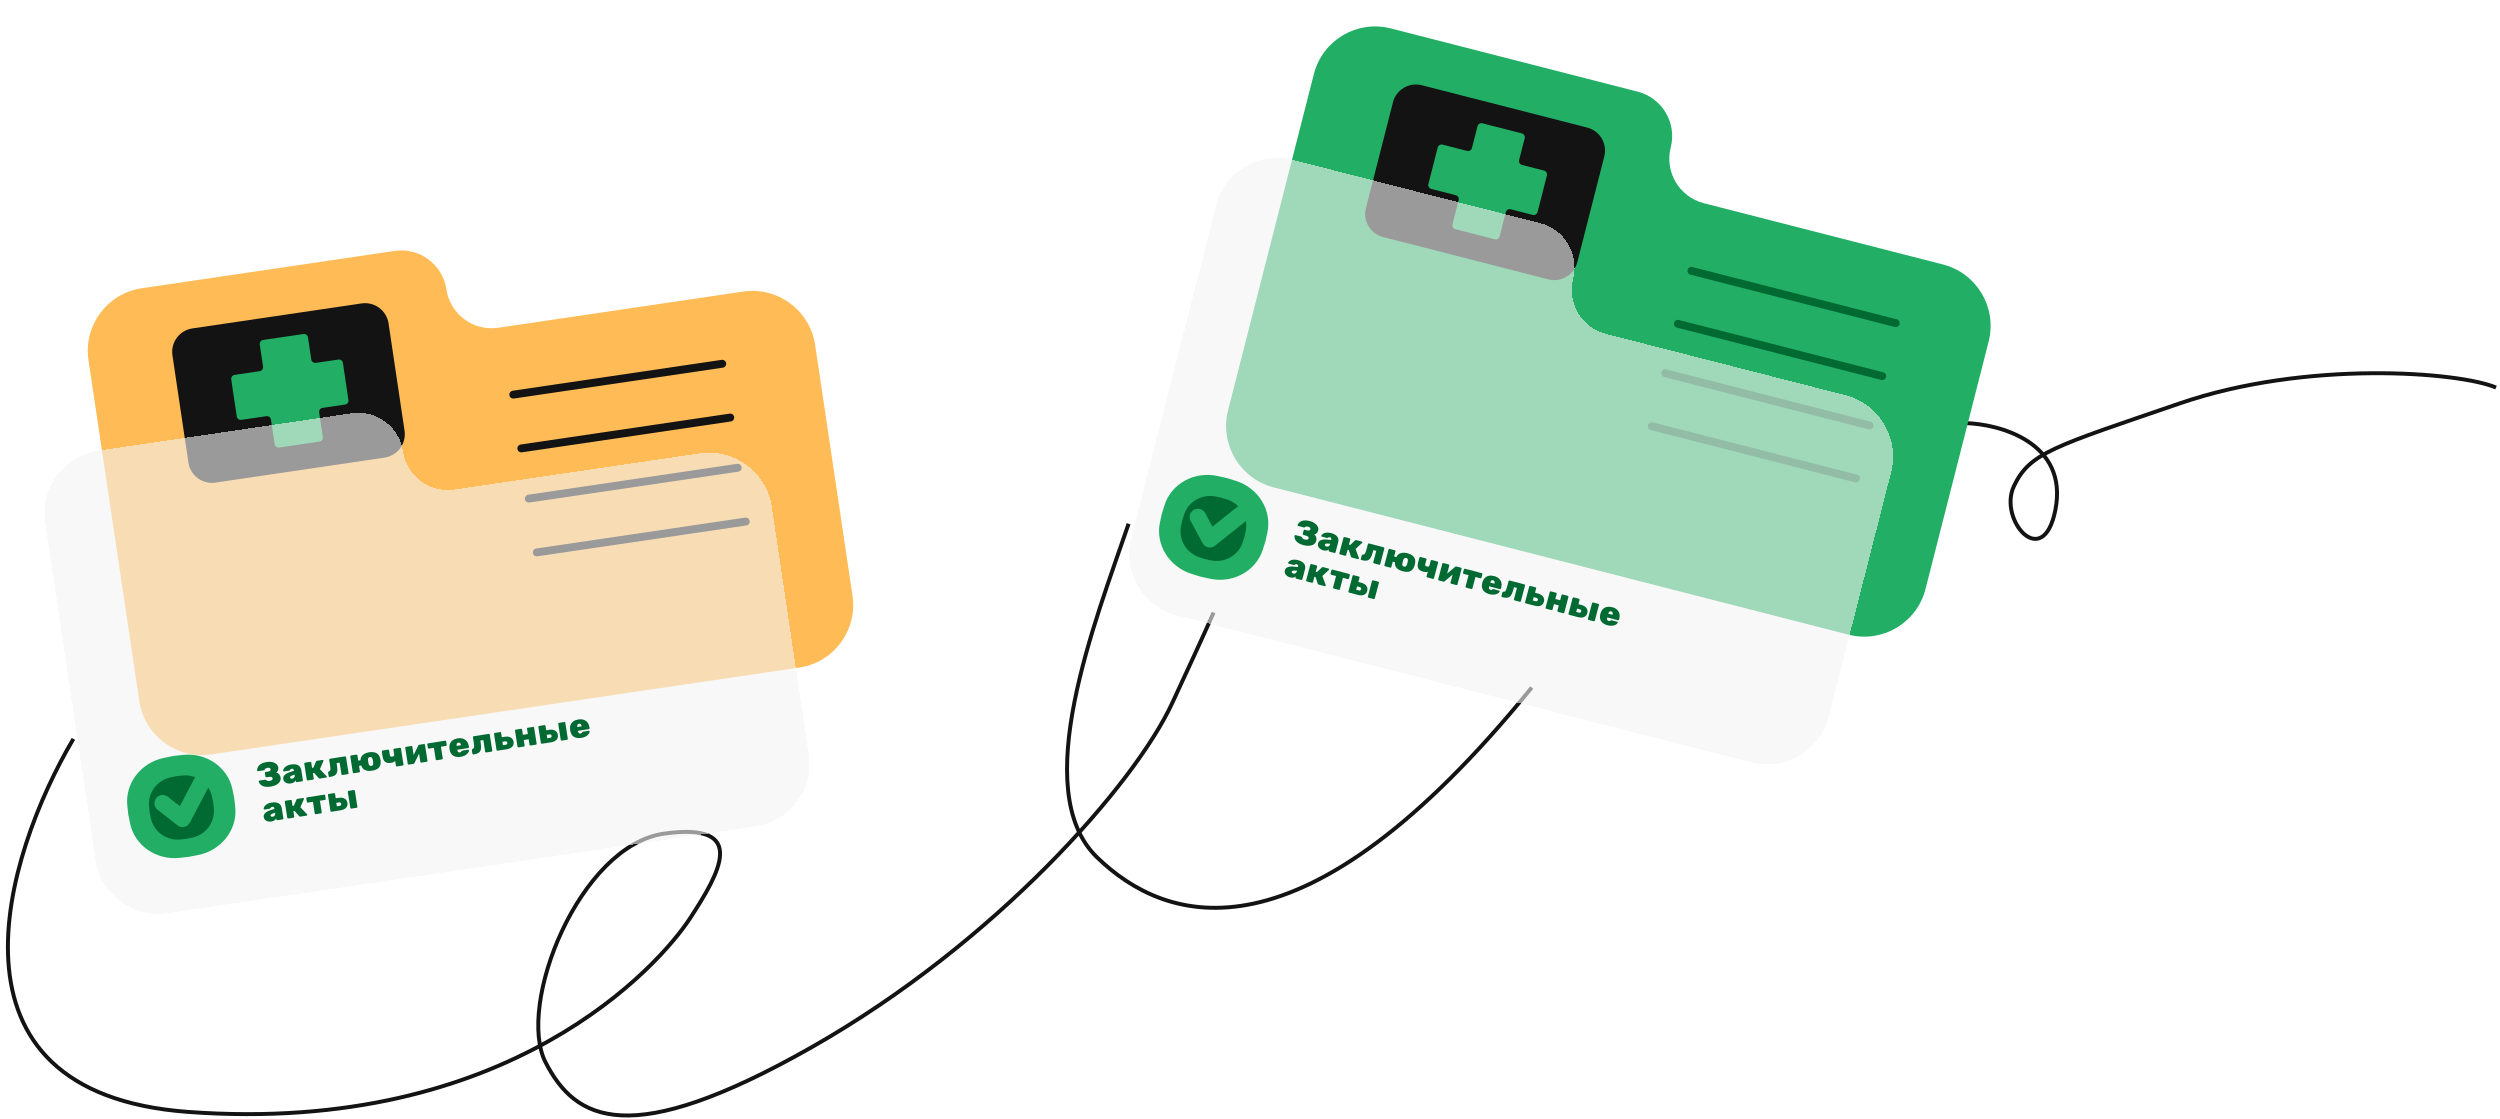 <svg width="632" height="283" viewBox="0 0 632 283" fill="none" xmlns="http://www.w3.org/2000/svg">
<path d="M18.554 186.787C1.237 216.059 -17.613 276.301 47.528 281.091C128.954 287.078 166.92 243.668 174.413 232.192C181.906 220.716 189.4 207.743 167.919 210.737C146.439 213.731 130.453 254.147 137.946 268.617C145.439 283.086 158.927 291.07 205.385 264.625C251.843 238.18 286.811 198.263 296.303 177.805C305.794 157.348 305.295 158.179 306.793 154.853" stroke="#121312"/>
<path d="M285.313 132.4C276.987 156.849 259.836 199.76 277.32 216.725C294.804 233.689 329.273 245.166 387.22 173.814" stroke="#121312"/>
<path d="M35.214 177.233L22.366 91.034C21.063 82.294 27.093 74.162 35.835 72.871L99.746 63.429C106.043 62.499 111.909 66.849 112.847 73.144C113.785 79.44 119.651 83.79 125.948 82.859L187.878 73.711C196.619 72.419 204.762 78.458 206.065 87.198L215.515 150.597C216.818 159.337 210.787 167.469 202.046 168.761L53.401 190.719C44.66 192.011 36.517 185.973 35.214 177.233Z" fill="#FFBB56"/>
<path d="M129.762 99.761L182.577 91.959" stroke="#121312" stroke-width="2" stroke-linecap="round"/>
<path d="M131.789 113.359L184.604 105.557" stroke="#121312" stroke-width="2" stroke-linecap="round"/>
<path d="M133.681 126.05L186.496 118.248" stroke="#121312" stroke-width="2" stroke-linecap="round"/>
<path d="M135.708 139.648L188.523 131.846" stroke="#121312" stroke-width="2" stroke-linecap="round"/>
<path d="M47.633 116.946L43.592 89.834C43.104 86.557 45.365 83.507 48.643 83.023L91.409 76.706C94.687 76.221 97.74 78.486 98.229 81.763L102.27 108.875C102.758 112.152 100.497 115.202 97.219 115.686L54.453 122.004C51.175 122.488 48.122 120.224 47.633 116.946Z" fill="#121312"/>
<path d="M65.665 87.079L66.502 92.694C66.584 93.24 66.207 93.749 65.66 93.829L59.299 94.769C58.752 94.85 58.375 95.358 58.457 95.904L59.858 105.302C59.939 105.849 60.448 106.226 60.994 106.145L67.356 105.206C67.903 105.125 68.412 105.502 68.493 106.048L69.424 112.297C69.506 112.843 70.015 113.221 70.561 113.14L80.772 111.631C81.319 111.551 81.695 111.042 81.614 110.496L80.683 104.248C80.601 103.701 80.978 103.193 81.525 103.112L87.245 102.267C87.791 102.187 88.168 101.678 88.087 101.132L86.686 91.734C86.604 91.188 86.095 90.811 85.549 90.891L79.829 91.736C79.282 91.817 78.773 91.44 78.692 90.894L77.855 85.278C77.774 84.731 77.265 84.354 76.718 84.435L66.507 85.943C65.961 86.024 65.584 86.532 65.665 87.079Z" fill="#22AE64"/>
<g filter="url(#filter0_bd_245_1854)">
<path d="M22.15 214.369L9.426 129.079C8.122 120.339 14.151 112.208 22.893 110.918L86.893 101.472C93.142 100.55 98.963 104.867 99.895 111.114C100.827 117.361 106.648 121.678 112.897 120.755L174.915 111.602C183.657 110.312 191.801 116.351 193.105 125.091L202.455 187.758C203.758 196.498 197.729 204.629 188.987 205.919L40.34 227.858C31.598 229.148 23.454 223.109 22.15 214.369Z" fill="#F4F4F4" fill-opacity="0.6" shape-rendering="crispEdges"/>
</g>
<path d="M32.194 203.771C31.549 198.045 35.622 192.738 41.562 191.564L43.824 191.117L46.115 190.851C52.129 190.151 57.634 193.956 58.776 199.604L59.212 201.755L59.457 203.936C60.102 209.662 56.029 214.969 50.089 216.143L47.827 216.59L45.536 216.856C39.522 217.556 34.017 213.751 32.874 208.103L32.439 205.952L32.194 203.771Z" fill="#22AE64"/>
<path d="M37.683 204.039C37.277 200.477 39.705 197.192 43.268 196.482L44.625 196.212L45.999 196.054C49.609 195.639 52.928 198.024 53.633 201.539L53.902 202.878L54.056 204.234C54.463 207.796 52.035 211.082 48.472 211.791L47.115 212.062L45.74 212.22C42.131 212.634 38.812 210.25 38.107 206.735L37.838 205.396L37.683 204.039Z" fill="#016A32"/>
<path d="M68.427 198.854C67.932 198.932 67.504 198.946 67.143 198.896C66.781 198.847 66.48 198.755 66.24 198.622C65.998 198.482 65.808 198.318 65.668 198.127C65.534 197.935 65.44 197.747 65.387 197.56C65.373 197.509 65.384 197.463 65.42 197.422C65.455 197.375 65.5 197.348 65.553 197.339L67 197.113C67.077 197.1 67.136 197.106 67.176 197.129C67.222 197.146 67.269 197.177 67.319 197.222C67.394 197.31 67.499 197.374 67.633 197.412C67.766 197.444 67.939 197.443 68.154 197.41C68.338 197.381 68.49 197.336 68.609 197.276C68.733 197.216 68.82 197.143 68.867 197.059C68.921 196.974 68.94 196.879 68.924 196.776C68.896 196.603 68.805 196.487 68.649 196.429C68.5 196.37 68.297 196.36 68.041 196.4L67.38 196.504C67.315 196.514 67.254 196.5 67.2 196.462C67.144 196.417 67.111 196.363 67.101 196.3L66.965 195.436C66.955 195.373 66.971 195.314 67.011 195.261C67.05 195.201 67.103 195.167 67.168 195.156L67.82 195.054C68.017 195.023 68.169 194.961 68.276 194.868C68.389 194.773 68.433 194.645 68.408 194.484C68.393 194.392 68.356 194.312 68.297 194.245C68.238 194.177 68.154 194.131 68.047 194.107C67.939 194.082 67.805 194.083 67.644 194.108C67.424 194.142 67.256 194.201 67.141 194.284C67.031 194.36 66.965 194.445 66.943 194.537C66.921 194.593 66.894 194.636 66.862 194.664C66.83 194.693 66.775 194.713 66.698 194.725L65.234 194.955C65.18 194.963 65.13 194.954 65.082 194.926C65.035 194.898 65.011 194.857 65.008 194.804C65.001 194.599 65.028 194.388 65.092 194.172C65.161 193.948 65.286 193.737 65.468 193.537C65.649 193.332 65.902 193.151 66.225 192.994C66.547 192.831 66.958 192.711 67.458 192.632C67.982 192.55 68.45 192.559 68.862 192.66C69.281 192.76 69.618 192.925 69.874 193.156C70.136 193.387 70.292 193.663 70.343 193.986C70.362 194.113 70.363 194.254 70.345 194.41C70.332 194.56 70.286 194.712 70.206 194.866C70.132 195.013 70.008 195.154 69.833 195.287C70.077 195.361 70.273 195.466 70.423 195.602C70.578 195.737 70.694 195.89 70.769 196.061C70.85 196.226 70.903 196.389 70.928 196.55C70.987 196.924 70.926 197.27 70.744 197.588C70.561 197.9 70.271 198.167 69.872 198.389C69.48 198.609 68.998 198.765 68.427 198.854Z" fill="#016A32"/>
<path d="M73.53 198.054C73.203 198.105 72.898 198.091 72.617 198.011C72.342 197.93 72.115 197.801 71.934 197.623C71.759 197.438 71.651 197.219 71.611 196.965C71.546 196.55 71.668 196.198 71.976 195.908C72.289 195.611 72.73 195.37 73.299 195.187L74.302 194.87L74.292 194.81C74.264 194.631 74.213 194.503 74.14 194.426C74.072 194.343 73.949 194.315 73.77 194.343C73.645 194.362 73.548 194.401 73.478 194.459C73.407 194.518 73.346 194.595 73.294 194.692C73.245 194.764 73.172 194.808 73.077 194.823L71.818 195.021C71.752 195.031 71.699 195.021 71.658 194.992C71.617 194.964 71.595 194.92 71.592 194.861C71.581 194.757 71.607 194.629 71.669 194.477C71.729 194.32 71.836 194.162 71.987 194.002C72.144 193.836 72.356 193.688 72.622 193.558C72.887 193.422 73.217 193.323 73.609 193.261C74.008 193.199 74.358 193.188 74.657 193.23C74.956 193.272 75.21 193.356 75.419 193.482C75.628 193.609 75.795 193.777 75.92 193.988C76.043 194.193 76.127 194.431 76.169 194.701L76.571 197.259C76.581 197.322 76.566 197.381 76.525 197.434C76.49 197.481 76.439 197.51 76.374 197.52L75.07 197.724C75.011 197.733 74.954 197.722 74.9 197.689C74.845 197.65 74.813 197.599 74.803 197.536L74.759 197.259C74.7 197.387 74.612 197.504 74.494 197.611C74.383 197.717 74.245 197.809 74.08 197.888C73.922 197.966 73.738 198.021 73.53 198.054ZM73.87 196.841C74.019 196.818 74.142 196.769 74.24 196.695C74.344 196.613 74.418 196.504 74.464 196.367C74.509 196.23 74.517 196.067 74.487 195.877L74.478 195.816L73.854 196.038C73.64 196.113 73.494 196.198 73.418 196.292C73.34 196.381 73.309 196.472 73.323 196.564C73.334 196.633 73.364 196.69 73.414 196.736C73.464 196.781 73.527 196.815 73.604 196.839C73.686 196.855 73.775 196.856 73.87 196.841Z" fill="#016A32"/>
<path d="M77.826 197.292C77.76 197.302 77.701 197.291 77.647 197.258C77.598 197.219 77.568 197.167 77.558 197.104L76.923 193.061C76.913 192.997 76.926 192.942 76.961 192.895C77.001 192.842 77.054 192.81 77.12 192.8L78.415 192.597C78.48 192.586 78.537 192.601 78.586 192.64C78.64 192.673 78.672 192.721 78.682 192.785L78.891 194.115L79.231 194.062L79.885 192.517C79.892 192.486 79.914 192.45 79.95 192.409C79.986 192.368 80.04 192.342 80.111 192.331L81.54 192.107C81.6 192.097 81.651 192.11 81.693 192.145C81.74 192.173 81.767 192.213 81.776 192.264C81.779 192.287 81.777 192.311 81.769 192.336C81.766 192.36 81.76 192.382 81.751 192.401L80.866 194.452L82.574 196.238C82.603 196.269 82.621 196.304 82.627 196.345C82.635 196.397 82.622 196.446 82.586 196.493C82.556 196.533 82.511 196.558 82.452 196.567L80.889 196.812C80.817 196.823 80.759 196.821 80.714 196.804C80.668 196.782 80.626 196.753 80.59 196.717L79.413 195.397L79.1 195.446L79.317 196.828C79.328 196.892 79.312 196.95 79.272 197.004C79.237 197.05 79.186 197.079 79.121 197.089L77.826 197.292Z" fill="#016A32"/>
<path d="M83.361 196.424C83.296 196.435 83.236 196.423 83.182 196.391C83.133 196.351 83.104 196.3 83.094 196.236L82.944 195.286C82.924 195.159 82.99 195.072 83.141 195.025C83.304 194.976 83.412 194.885 83.465 194.753C83.522 194.614 83.542 194.428 83.523 194.195C83.51 193.955 83.478 193.671 83.426 193.342L83.226 192.072C83.216 192.009 83.229 191.954 83.264 191.907C83.305 191.854 83.358 191.822 83.423 191.811L87.21 191.218C87.275 191.208 87.332 191.222 87.381 191.262C87.435 191.295 87.467 191.343 87.477 191.406L88.113 195.449C88.123 195.513 88.107 195.571 88.067 195.625C88.032 195.672 87.981 195.7 87.916 195.71L86.594 195.918C86.528 195.928 86.469 195.917 86.415 195.884C86.36 195.845 86.328 195.794 86.318 195.731L85.855 192.785L85.096 192.904L85.151 193.258C85.237 193.805 85.279 194.268 85.278 194.646C85.275 195.018 85.207 195.324 85.074 195.563C84.946 195.795 84.743 195.981 84.466 196.118C84.188 196.251 83.82 196.353 83.361 196.424Z" fill="#016A32"/>
<path d="M92.356 193.359L90.766 193.608L90.985 194.999C90.995 195.063 90.98 195.121 90.939 195.174C90.898 195.222 90.845 195.251 90.779 195.262L89.457 195.469C89.392 195.479 89.332 195.468 89.278 195.435C89.229 195.395 89.2 195.344 89.19 195.281L88.555 191.237C88.545 191.174 88.557 191.119 88.593 191.072C88.633 191.018 88.686 190.986 88.751 190.976L90.073 190.769C90.139 190.759 90.199 190.773 90.254 190.811C90.308 190.844 90.34 190.892 90.35 190.956L90.559 192.286L92.148 192.037L92.356 193.359ZM94.052 194.837C93.528 194.919 93.076 194.913 92.695 194.82C92.314 194.726 92.003 194.55 91.762 194.293C91.525 194.029 91.362 193.695 91.274 193.289C91.249 193.169 91.226 193.037 91.203 192.893C91.18 192.749 91.163 192.617 91.15 192.495C91.108 192.076 91.166 191.707 91.323 191.387C91.486 191.067 91.735 190.804 92.069 190.598C92.408 190.391 92.825 190.249 93.319 190.172C93.819 190.093 94.26 190.101 94.64 190.195C95.027 190.287 95.344 190.462 95.592 190.718C95.84 190.974 96.011 191.308 96.106 191.718C96.131 191.838 96.155 191.97 96.177 192.114C96.2 192.258 96.218 192.391 96.231 192.513C96.265 192.926 96.21 193.295 96.066 193.618C95.921 193.936 95.681 194.198 95.347 194.404C95.014 194.61 94.582 194.754 94.052 194.837ZM93.861 193.619C94.081 193.584 94.223 193.497 94.286 193.357C94.35 193.218 94.368 193.02 94.34 192.765C94.332 192.677 94.317 192.559 94.293 192.409C94.269 192.259 94.248 192.142 94.228 192.056C94.177 191.81 94.1 191.631 93.997 191.517C93.893 191.398 93.731 191.355 93.511 191.39C93.296 191.423 93.158 191.513 93.095 191.658C93.032 191.798 93.014 191.993 93.041 192.242C93.048 192.33 93.064 192.448 93.087 192.598C93.111 192.748 93.132 192.865 93.152 192.951C93.204 193.202 93.281 193.385 93.384 193.499C93.488 193.612 93.647 193.652 93.861 193.619Z" fill="#016A32"/>
<path d="M100.356 193.76C100.296 193.77 100.24 193.758 100.186 193.725C100.131 193.686 100.098 193.635 100.089 193.572L99.903 192.388C99.792 192.5 99.643 192.597 99.454 192.68C99.265 192.757 99.045 192.815 98.795 192.854C98.224 192.944 97.76 192.866 97.404 192.621C97.054 192.369 96.826 191.912 96.722 191.249L96.524 189.988C96.514 189.924 96.527 189.869 96.562 189.822C96.603 189.769 96.655 189.737 96.721 189.727L98.096 189.511C98.162 189.501 98.219 189.516 98.268 189.555C98.322 189.588 98.354 189.636 98.364 189.699L98.55 190.883C98.578 191.062 98.636 191.179 98.724 191.236C98.811 191.288 98.953 191.298 99.15 191.267C99.311 191.242 99.441 191.195 99.54 191.126C99.638 191.052 99.678 190.963 99.662 190.859L99.453 189.529C99.443 189.465 99.459 189.41 99.5 189.362C99.541 189.308 99.591 189.277 99.65 189.268L101.097 189.041C101.162 189.031 101.219 189.045 101.268 189.085C101.322 189.118 101.354 189.166 101.364 189.229L102 193.272C102.01 193.336 101.994 193.394 101.954 193.448C101.919 193.495 101.868 193.523 101.803 193.533L100.356 193.76Z" fill="#016A32"/>
<path d="M103.339 193.293C103.279 193.302 103.223 193.29 103.169 193.257C103.12 193.218 103.09 193.166 103.08 193.103L102.445 189.06C102.435 188.996 102.448 188.941 102.483 188.894C102.523 188.841 102.576 188.809 102.642 188.799L103.964 188.591C104.029 188.581 104.089 188.595 104.144 188.634C104.198 188.667 104.23 188.715 104.24 188.778L104.702 191.716L104.201 191.617L105.746 188.462C105.768 188.412 105.799 188.372 105.837 188.342C105.874 188.307 105.922 188.284 105.982 188.275L107.161 188.09C107.226 188.08 107.283 188.095 107.332 188.134C107.386 188.167 107.418 188.215 107.428 188.278L108.063 192.322C108.073 192.385 108.058 192.444 108.018 192.497C107.982 192.544 107.932 192.573 107.867 192.583L106.536 192.791C106.476 192.801 106.42 192.789 106.366 192.756C106.311 192.718 106.278 192.667 106.268 192.603L105.814 189.709L106.315 189.754L104.763 192.919C104.74 192.97 104.707 193.013 104.664 193.049C104.626 193.079 104.58 193.098 104.527 193.106L103.339 193.293Z" fill="#016A32"/>
<path d="M110.425 192.182C110.36 192.192 110.3 192.181 110.246 192.148C110.197 192.108 110.168 192.057 110.158 191.994L109.695 189.047L108.427 189.246C108.361 189.256 108.301 189.245 108.247 189.212C108.198 189.173 108.169 189.121 108.159 189.058L108.022 188.185C108.012 188.122 108.025 188.067 108.06 188.02C108.1 187.966 108.153 187.935 108.219 187.924L112.523 187.25C112.589 187.239 112.646 187.254 112.695 187.293C112.749 187.326 112.781 187.374 112.791 187.438L112.928 188.31C112.938 188.374 112.923 188.432 112.882 188.486C112.847 188.533 112.796 188.561 112.731 188.571L111.463 188.77L111.926 191.716C111.936 191.78 111.921 191.838 111.88 191.892C111.839 191.939 111.788 191.968 111.729 191.977L110.425 192.182Z" fill="#016A32"/>
<path d="M116.454 191.325C115.71 191.442 115.088 191.35 114.59 191.051C114.096 190.745 113.783 190.209 113.651 189.445C113.648 189.422 113.643 189.393 113.638 189.359C113.631 189.318 113.627 189.29 113.624 189.272C113.567 188.792 113.611 188.372 113.755 188.012C113.905 187.647 114.145 187.349 114.475 187.121C114.811 186.891 115.224 186.738 115.712 186.661C116.26 186.575 116.729 186.611 117.119 186.768C117.515 186.918 117.83 187.155 118.064 187.479C118.297 187.796 118.447 188.171 118.515 188.603L118.553 188.845C118.562 188.903 118.546 188.958 118.506 189.012C118.466 189.065 118.413 189.097 118.347 189.107L115.597 189.539C115.597 189.539 115.598 189.544 115.599 189.556C115.601 189.567 115.603 189.579 115.605 189.59C115.626 189.729 115.664 189.85 115.717 189.954C115.775 190.051 115.85 190.124 115.944 190.175C116.036 190.219 116.142 190.232 116.261 190.213C116.338 190.201 116.402 190.18 116.452 190.148C116.502 190.117 116.542 190.081 116.572 190.041C116.608 189.994 116.637 189.951 116.662 189.912C116.707 189.851 116.747 189.813 116.781 189.796C116.814 189.773 116.866 189.756 116.937 189.744L118.339 189.525C118.393 189.516 118.44 189.527 118.482 189.556C118.529 189.584 118.553 189.624 118.556 189.677C118.566 189.781 118.535 189.916 118.463 190.081C118.391 190.24 118.27 190.403 118.101 190.571C117.938 190.738 117.718 190.891 117.441 191.029C117.164 191.167 116.835 191.265 116.454 191.325ZM115.445 188.571L116.552 188.397L116.549 188.38C116.525 188.225 116.483 188.095 116.424 187.992C116.365 187.89 116.29 187.819 116.199 187.78C116.106 187.735 116.001 187.722 115.881 187.741C115.762 187.76 115.666 187.804 115.591 187.875C115.516 187.94 115.466 188.03 115.442 188.146C115.417 188.262 115.417 188.398 115.442 188.554L115.445 188.571Z" fill="#016A32"/>
<path d="M119.695 190.729C119.63 190.739 119.57 190.728 119.516 190.695C119.467 190.655 119.438 190.604 119.428 190.54L119.278 189.59C119.258 189.463 119.324 189.376 119.475 189.329C119.638 189.28 119.746 189.189 119.799 189.057C119.856 188.918 119.876 188.732 119.857 188.499C119.844 188.259 119.812 187.975 119.76 187.647L119.56 186.377C119.55 186.313 119.563 186.258 119.598 186.211C119.639 186.158 119.692 186.126 119.757 186.116L123.544 185.522C123.609 185.512 123.666 185.526 123.715 185.566C123.769 185.599 123.801 185.647 123.811 185.71L124.447 189.754C124.456 189.817 124.441 189.875 124.401 189.929C124.366 189.976 124.315 190.004 124.25 190.015L122.928 190.222C122.862 190.232 122.803 190.221 122.749 190.188C122.694 190.149 122.662 190.098 122.652 190.035L122.189 187.089L121.43 187.208L121.485 187.562C121.571 188.109 121.613 188.572 121.612 188.95C121.609 189.322 121.541 189.628 121.408 189.867C121.28 190.099 121.077 190.285 120.8 190.423C120.522 190.555 120.154 190.657 119.695 190.729Z" fill="#016A32"/>
<path d="M125.791 189.773C125.726 189.783 125.666 189.772 125.612 189.739C125.563 189.699 125.534 189.648 125.524 189.585L124.889 185.541C124.879 185.478 124.891 185.423 124.927 185.376C124.967 185.322 125.02 185.291 125.085 185.28L126.416 185.072C126.482 185.061 126.539 185.076 126.588 185.116C126.642 185.148 126.674 185.197 126.684 185.26L126.859 186.374L127.645 186.251C128.24 186.158 128.732 186.225 129.122 186.453C129.518 186.681 129.754 187.042 129.832 187.537C129.911 188.038 129.793 188.452 129.478 188.779C129.17 189.105 128.715 189.315 128.113 189.409L125.791 189.773ZM127.139 188.393L127.8 188.289C127.979 188.261 128.104 188.206 128.177 188.124C128.249 188.042 128.274 187.929 128.252 187.785C128.229 187.641 128.17 187.538 128.075 187.476C127.979 187.409 127.842 187.389 127.663 187.417L127.002 187.52L127.139 188.393Z" fill="#016A32"/>
<path d="M131.097 188.941C131.032 188.951 130.972 188.94 130.918 188.907C130.869 188.868 130.84 188.816 130.83 188.753L130.194 184.71C130.184 184.646 130.197 184.591 130.232 184.544C130.273 184.491 130.326 184.459 130.391 184.448L131.713 184.241C131.778 184.231 131.838 184.245 131.893 184.284C131.947 184.317 131.979 184.365 131.989 184.428L132.198 185.759L133.44 185.564L133.231 184.234C133.221 184.17 133.233 184.115 133.269 184.068C133.309 184.015 133.362 183.983 133.427 183.973L134.758 183.764C134.824 183.754 134.881 183.768 134.93 183.808C134.984 183.841 135.016 183.889 135.026 183.952L135.661 187.996C135.671 188.059 135.656 188.117 135.615 188.171C135.58 188.218 135.529 188.246 135.464 188.257L134.133 188.465C134.068 188.475 134.008 188.464 133.954 188.431C133.905 188.392 133.876 188.34 133.866 188.277L133.647 186.886L132.406 187.081L132.625 188.472C132.635 188.535 132.619 188.593 132.579 188.647C132.538 188.695 132.484 188.724 132.419 188.734L131.097 188.941Z" fill="#016A32"/>
<path d="M137.004 188.015C136.939 188.025 136.879 188.014 136.825 187.981C136.776 187.942 136.747 187.89 136.737 187.827L136.102 183.783C136.092 183.72 136.104 183.665 136.14 183.618C136.18 183.565 136.233 183.533 136.299 183.522L137.629 183.314C137.695 183.304 137.752 183.318 137.801 183.358C137.855 183.391 137.887 183.439 137.897 183.502L138.072 184.617L138.84 184.496C139.435 184.403 139.928 184.47 140.317 184.698C140.713 184.926 140.95 185.287 141.027 185.782C141.106 186.283 140.988 186.697 140.674 187.024C140.365 187.35 139.91 187.56 139.308 187.654L137.004 188.015ZM138.352 186.635L139.004 186.533C139.177 186.506 139.299 186.451 139.372 186.369C139.444 186.287 139.469 186.174 139.447 186.03C139.424 185.886 139.365 185.783 139.27 185.721C139.174 185.654 139.04 185.633 138.867 185.66L138.215 185.763L138.352 186.635ZM142.023 187.228C141.958 187.239 141.898 187.227 141.844 187.194C141.795 187.155 141.766 187.103 141.756 187.04L141.12 182.997C141.111 182.933 141.123 182.878 141.159 182.831C141.199 182.778 141.252 182.746 141.317 182.736L142.639 182.528C142.705 182.518 142.762 182.533 142.811 182.572C142.865 182.605 142.897 182.653 142.907 182.717L143.542 186.76C143.552 186.823 143.537 186.882 143.496 186.935C143.461 186.982 143.41 187.011 143.345 187.021L142.023 187.228Z" fill="#016A32"/>
<path d="M146.95 186.544C146.206 186.661 145.585 186.57 145.086 186.27C144.593 185.964 144.28 185.429 144.148 184.664C144.144 184.641 144.139 184.613 144.134 184.578C144.128 184.538 144.123 184.509 144.12 184.492C144.063 184.011 144.107 183.591 144.252 183.232C144.402 182.866 144.642 182.569 144.972 182.34C145.308 182.11 145.72 181.957 146.208 181.88C146.756 181.795 147.225 181.83 147.616 181.987C148.012 182.138 148.326 182.375 148.56 182.698C148.793 183.016 148.943 183.39 149.011 183.822L149.049 184.064C149.058 184.122 149.043 184.177 149.002 184.231C148.962 184.285 148.909 184.316 148.843 184.327L146.093 184.758C146.093 184.758 146.094 184.764 146.096 184.775C146.097 184.787 146.099 184.798 146.101 184.81C146.123 184.948 146.16 185.069 146.213 185.173C146.271 185.27 146.347 185.344 146.44 185.394C146.532 185.438 146.638 185.451 146.757 185.433C146.835 185.421 146.898 185.399 146.948 185.367C146.998 185.336 147.038 185.3 147.069 185.26C147.104 185.213 147.134 185.17 147.158 185.131C147.204 185.071 147.243 185.032 147.277 185.015C147.31 184.992 147.362 184.975 147.434 184.964L148.836 184.744C148.889 184.736 148.937 184.746 148.978 184.775C149.025 184.803 149.05 184.843 149.052 184.896C149.062 185.001 149.032 185.135 148.96 185.3C148.887 185.459 148.766 185.622 148.598 185.79C148.435 185.958 148.215 186.11 147.938 186.248C147.66 186.386 147.331 186.485 146.95 186.544ZM145.941 183.79L147.048 183.617L147.046 183.599C147.021 183.444 146.979 183.315 146.921 183.212C146.862 183.109 146.787 183.038 146.695 182.999C146.603 182.955 146.497 182.942 146.378 182.96C146.259 182.979 146.162 183.024 146.088 183.094C146.013 183.159 145.963 183.25 145.938 183.366C145.914 183.482 145.914 183.617 145.938 183.773L145.941 183.79Z" fill="#016A32"/>
<path d="M68.596 207.68C68.269 207.731 67.965 207.717 67.684 207.637C67.409 207.556 67.181 207.427 67.001 207.249C66.825 207.064 66.717 206.844 66.678 206.591C66.612 206.176 66.734 205.824 67.042 205.534C67.355 205.237 67.796 204.996 68.365 204.813L69.368 204.496L69.359 204.436C69.33 204.257 69.28 204.129 69.207 204.052C69.139 203.969 69.015 203.941 68.837 203.969C68.712 203.988 68.614 204.027 68.544 204.085C68.474 204.144 68.413 204.221 68.361 204.318C68.311 204.39 68.239 204.434 68.144 204.449L66.884 204.646C66.819 204.657 66.766 204.647 66.725 204.618C66.683 204.589 66.661 204.546 66.658 204.487C66.648 204.383 66.673 204.255 66.735 204.103C66.796 203.946 66.902 203.788 67.054 203.628C67.211 203.462 67.422 203.314 67.689 203.184C67.954 203.048 68.283 202.949 68.676 202.887C69.075 202.825 69.424 202.814 69.723 202.856C70.023 202.897 70.277 202.982 70.486 203.108C70.695 203.235 70.862 203.403 70.986 203.614C71.11 203.819 71.193 204.057 71.236 204.327L71.637 206.885C71.647 206.948 71.632 207.007 71.592 207.06C71.556 207.107 71.506 207.135 71.441 207.146L70.137 207.35C70.077 207.359 70.02 207.348 69.966 207.315C69.912 207.276 69.879 207.225 69.869 207.162L69.826 206.885C69.766 207.013 69.678 207.13 69.561 207.237C69.449 207.343 69.311 207.435 69.147 207.514C68.988 207.592 68.805 207.647 68.596 207.68ZM68.936 206.467C69.085 206.444 69.209 206.395 69.307 206.321C69.41 206.239 69.484 206.13 69.53 205.993C69.576 205.856 69.584 205.693 69.554 205.503L69.544 205.442L68.92 205.664C68.706 205.739 68.561 205.824 68.484 205.918C68.407 206.007 68.375 206.098 68.39 206.19C68.4 206.259 68.431 206.316 68.481 206.362C68.531 206.407 68.594 206.441 68.671 206.465C68.753 206.481 68.841 206.482 68.936 206.467Z" fill="#016A32"/>
<path d="M72.892 206.918C72.827 206.928 72.767 206.917 72.713 206.884C72.664 206.845 72.635 206.793 72.625 206.73L71.989 202.687C71.979 202.623 71.992 202.568 72.027 202.521C72.068 202.468 72.121 202.436 72.186 202.425L73.481 202.223C73.547 202.212 73.604 202.227 73.653 202.266C73.707 202.299 73.739 202.347 73.749 202.411L73.958 203.741L74.297 203.688L74.951 202.143C74.958 202.112 74.98 202.076 75.016 202.035C75.053 201.994 75.106 201.968 75.178 201.957L76.607 201.733C76.666 201.723 76.717 201.736 76.759 201.771C76.806 201.799 76.834 201.839 76.842 201.89C76.846 201.913 76.843 201.937 76.835 201.962C76.833 201.986 76.827 202.008 76.818 202.027L75.932 204.078L77.64 205.864C77.669 205.895 77.687 205.93 77.694 205.971C77.702 206.023 77.688 206.072 77.653 206.119C77.623 206.159 77.578 206.184 77.518 206.193L75.955 206.438C75.884 206.449 75.826 206.447 75.78 206.43C75.734 206.408 75.693 206.379 75.657 206.343L74.479 205.023L74.167 205.072L74.384 206.454C74.394 206.517 74.379 206.576 74.338 206.629C74.303 206.676 74.253 206.705 74.187 206.715L72.892 206.918Z" fill="#016A32"/>
<path d="M79.839 205.829C79.773 205.839 79.713 205.828 79.659 205.795C79.611 205.756 79.581 205.704 79.571 205.641L79.108 202.695L77.84 202.894C77.775 202.904 77.715 202.893 77.661 202.86C77.612 202.82 77.583 202.769 77.573 202.705L77.436 201.833C77.426 201.769 77.438 201.714 77.474 201.667C77.514 201.614 77.567 201.582 77.632 201.572L81.937 200.897C82.002 200.887 82.059 200.901 82.108 200.941C82.162 200.974 82.194 201.022 82.204 201.085L82.341 201.958C82.351 202.021 82.336 202.08 82.296 202.133C82.26 202.18 82.21 202.209 82.144 202.219L80.876 202.418L81.339 205.364C81.349 205.427 81.334 205.486 81.294 205.539C81.252 205.587 81.202 205.615 81.142 205.625L79.839 205.829Z" fill="#016A32"/>
<path d="M83.809 205.207C83.743 205.217 83.683 205.206 83.63 205.173C83.581 205.133 83.551 205.082 83.541 205.019L82.906 200.975C82.896 200.912 82.909 200.857 82.944 200.81C82.984 200.756 83.037 200.724 83.103 200.714L84.433 200.506C84.499 200.495 84.556 200.51 84.605 200.549C84.659 200.582 84.691 200.63 84.701 200.694L84.876 201.808L85.644 201.688C86.239 201.595 86.732 201.662 87.121 201.89C87.517 202.117 87.754 202.479 87.832 202.974C87.91 203.475 87.793 203.889 87.478 204.216C87.169 204.541 86.714 204.751 86.113 204.846L83.809 205.207ZM85.157 203.827L85.808 203.725C85.981 203.698 86.104 203.643 86.176 203.561C86.249 203.479 86.274 203.366 86.251 203.222C86.228 203.078 86.169 202.975 86.074 202.913C85.978 202.845 85.844 202.825 85.671 202.852L85.019 202.954L85.157 203.827ZM88.828 204.42C88.762 204.43 88.702 204.419 88.648 204.386C88.6 204.347 88.57 204.295 88.56 204.232L87.925 200.188C87.915 200.125 87.927 200.07 87.963 200.023C88.003 199.97 88.056 199.938 88.122 199.927L89.443 199.72C89.509 199.71 89.566 199.725 89.615 199.764C89.669 199.797 89.701 199.845 89.711 199.908L90.346 203.952C90.356 204.015 90.341 204.074 90.3 204.127C90.265 204.174 90.215 204.203 90.149 204.213L88.828 204.42Z" fill="#016A32"/>
<path d="M41.129 203.065L46.151 206.992L50.974 197.826" stroke="#22AE64" stroke-width="4.174" stroke-linecap="round" stroke-linejoin="round"/>
<path d="M496.622 106.953C505.447 107.119 522.967 111.845 519.601 128.907C516.497 144.638 505.114 131.402 509.11 122.919C513.107 114.437 519.101 112.94 551.072 101.963C583.043 90.986 621.509 93.98 631 97.971" stroke="#121312"/>
<path d="M310.457 103.74L332.148 18.716C334.333 10.154 343.043 4.991 351.603 7.185L414.006 23.173C420.203 24.761 423.945 31.073 422.363 37.271C420.782 43.47 424.524 49.782 430.721 51.37L491.186 66.862C499.746 69.055 504.915 77.774 502.731 86.336L486.766 148.913C484.582 157.475 475.872 162.638 467.311 160.445L322.002 123.215C313.441 121.021 308.273 112.302 310.457 103.74Z" fill="#22AE64"/>
<path d="M427.593 68.47L479.242 81.691" stroke="#016A32" stroke-width="2" stroke-linecap="round"/>
<path d="M424.175 81.857L475.824 95.079" stroke="#016A32" stroke-width="2" stroke-linecap="round"/>
<path d="M420.984 94.352L472.634 107.573" stroke="#016A32" stroke-width="2" stroke-linecap="round"/>
<path d="M417.566 107.74L469.215 120.961" stroke="#016A32" stroke-width="2" stroke-linecap="round"/>
<path d="M345.307 52.622L352.138 25.872C352.958 22.661 356.225 20.725 359.435 21.547L401.239 32.248C404.45 33.07 406.388 36.339 405.568 39.549L398.737 66.3C397.918 69.51 394.651 71.447 391.44 70.625L349.636 59.924C346.426 59.102 344.488 55.833 345.307 52.622Z" fill="#121312"/>
<path d="M373.521 31.89L372.107 37.428C371.97 37.963 371.426 38.286 370.891 38.149L364.672 36.557C364.137 36.42 363.593 36.743 363.456 37.278L361.091 46.54C360.954 47.075 361.277 47.62 361.812 47.757L368.031 49.349C368.566 49.486 368.889 50.031 368.752 50.566L367.179 56.727C367.042 57.263 367.365 57.807 367.9 57.944L377.883 60.5C378.418 60.637 378.963 60.314 379.1 59.779L380.673 53.617C380.809 53.082 381.354 52.76 381.889 52.897L387.48 54.328C388.015 54.465 388.56 54.142 388.696 53.607L391.061 44.345C391.198 43.81 390.875 43.265 390.34 43.128L384.749 41.697C384.214 41.56 383.891 41.015 384.027 40.48L385.442 34.941C385.578 34.406 385.255 33.861 384.72 33.724L374.737 31.169C374.202 31.032 373.658 31.355 373.521 31.89Z" fill="#22AE64"/>
<g filter="url(#filter1_bd_245_1854)">
<path d="M283.967 133.09L305.448 48.963C307.634 40.402 316.346 35.238 324.907 37.429L387.399 53.426C393.549 55.001 397.261 61.263 395.69 67.413C394.12 73.564 397.832 79.826 403.982 81.4L464.537 96.902C473.097 99.093 478.265 107.81 476.079 116.372L460.285 178.226C458.099 186.787 449.387 191.952 440.826 189.76L295.509 152.561C286.948 150.369 281.781 141.652 283.967 133.09Z" fill="#F4F4F4" fill-opacity="0.6" shape-rendering="crispEdges"/>
</g>
<path d="M294.369 127.765C296.084 122.264 301.949 119.04 307.86 120.35L310.111 120.849L312.316 121.524C318.105 123.298 321.614 128.993 320.387 134.623L319.92 136.767L319.267 138.863C317.553 144.364 311.688 147.588 305.776 146.278L303.525 145.779L301.32 145.104C295.531 143.33 292.023 137.635 293.249 132.005L293.717 129.861L294.369 127.765Z" fill="#22AE64"/>
<path d="M299.288 130.215C300.349 126.79 303.895 124.757 307.443 125.537L308.794 125.835L310.116 126.242C313.588 127.312 315.667 130.827 314.899 134.329L314.606 135.663L314.202 136.967C313.141 140.392 309.595 142.426 306.047 141.645L304.696 141.347L303.374 140.94C299.902 139.871 297.823 136.355 298.591 132.853L298.884 131.519L299.288 130.215Z" fill="#016A32"/>
<path d="M329.525 137.811C329.041 137.684 328.644 137.525 328.333 137.334C328.022 137.143 327.783 136.939 327.616 136.72C327.451 136.496 327.343 136.268 327.292 136.038C327.246 135.809 327.236 135.598 327.262 135.406C327.27 135.353 327.298 135.316 327.348 135.293C327.399 135.264 327.451 135.257 327.504 135.27L328.92 135.644C328.995 135.664 329.047 135.692 329.075 135.73C329.109 135.763 329.14 135.81 329.168 135.872C329.201 135.983 329.271 136.083 329.378 136.172C329.487 136.255 329.647 136.324 329.857 136.379C330.037 136.427 330.194 136.447 330.327 136.44C330.465 136.434 330.573 136.402 330.651 136.344C330.735 136.288 330.79 136.209 330.816 136.107C330.861 135.938 330.824 135.796 330.705 135.68C330.592 135.566 330.41 135.476 330.159 135.41L329.513 135.239C329.449 135.222 329.399 135.185 329.364 135.128C329.331 135.065 329.323 135.002 329.339 134.94L329.563 134.095C329.579 134.032 329.616 133.985 329.675 133.952C329.735 133.914 329.797 133.903 329.861 133.92L330.499 134.088C330.691 134.139 330.856 134.143 330.991 134.1C331.133 134.059 331.225 133.96 331.267 133.802C331.29 133.712 331.289 133.624 331.261 133.538C331.234 133.453 331.176 133.377 331.088 133.312C330.999 133.246 330.876 133.192 330.719 133.151C330.503 133.094 330.326 133.081 330.187 133.11C330.056 133.136 329.961 133.187 329.904 133.262C329.862 133.305 329.82 133.333 329.779 133.347C329.738 133.36 329.68 133.357 329.604 133.337L328.17 132.959C328.118 132.945 328.076 132.916 328.044 132.871C328.012 132.827 328.006 132.78 328.025 132.731C328.1 132.539 328.211 132.357 328.356 132.185C328.509 132.008 328.709 131.865 328.956 131.755C329.205 131.639 329.508 131.575 329.867 131.561C330.228 131.541 330.653 131.596 331.142 131.725C331.655 131.86 332.08 132.057 332.417 132.314C332.76 132.573 333.002 132.86 333.143 133.175C333.29 133.491 333.322 133.807 333.239 134.123C333.206 134.247 333.15 134.377 333.07 134.512C332.998 134.644 332.895 134.765 332.76 134.874C332.632 134.979 332.462 135.058 332.249 135.11C332.442 135.275 332.579 135.45 332.662 135.635C332.75 135.821 332.794 136.007 332.794 136.194C332.802 136.377 332.785 136.548 332.743 136.706C332.646 137.072 332.451 137.364 332.156 137.582C331.864 137.794 331.49 137.922 331.036 137.965C330.588 138.01 330.084 137.959 329.525 137.811Z" fill="#016A32"/>
<path d="M334.52 139.128C334.199 139.043 333.927 138.908 333.701 138.722C333.482 138.537 333.326 138.327 333.232 138.092C333.146 137.852 333.136 137.608 333.201 137.36C333.308 136.954 333.562 136.68 333.961 136.538C334.367 136.392 334.868 136.349 335.462 136.409L336.508 136.522L336.523 136.463C336.57 136.288 336.575 136.151 336.539 136.051C336.51 135.947 336.408 135.872 336.234 135.826C336.111 135.793 336.006 135.79 335.919 135.815C335.831 135.84 335.744 135.886 335.657 135.954C335.583 136.001 335.499 136.012 335.406 135.987L334.173 135.662C334.109 135.646 334.064 135.616 334.038 135.573C334.012 135.53 334.009 135.481 334.03 135.426C334.063 135.326 334.138 135.219 334.255 135.105C334.374 134.986 334.535 134.883 334.738 134.798C334.949 134.709 335.202 134.658 335.498 134.646C335.796 134.628 336.137 134.67 336.522 134.771C336.912 134.874 337.236 135.004 337.493 135.163C337.751 135.321 337.949 135.5 338.09 135.7C338.23 135.9 338.315 136.121 338.345 136.364C338.375 136.601 338.356 136.852 338.286 137.117L337.624 139.62C337.608 139.682 337.571 139.73 337.512 139.762C337.461 139.791 337.403 139.797 337.339 139.78L336.063 139.444C336.005 139.428 335.958 139.395 335.921 139.343C335.887 139.286 335.878 139.226 335.894 139.164L335.965 138.893C335.86 138.986 335.732 139.058 335.581 139.109C335.437 139.161 335.273 139.19 335.091 139.197C334.914 139.204 334.724 139.181 334.52 139.128ZM335.319 138.153C335.465 138.192 335.598 138.197 335.718 138.168C335.845 138.135 335.957 138.065 336.054 137.958C336.15 137.851 336.223 137.704 336.273 137.518L336.288 137.459L335.628 137.412C335.402 137.394 335.234 137.413 335.126 137.469C335.019 137.52 334.954 137.59 334.93 137.68C334.912 137.748 334.917 137.812 334.945 137.874C334.972 137.935 335.016 137.992 335.077 138.044C335.145 138.092 335.226 138.129 335.319 138.153Z" fill="#016A32"/>
<path d="M338.76 140.155C338.696 140.138 338.646 140.103 338.61 140.052C338.581 139.996 338.574 139.937 338.591 139.875L339.636 135.917C339.653 135.855 339.686 135.81 339.738 135.781C339.796 135.749 339.858 135.741 339.922 135.758L341.189 136.092C341.253 136.108 341.3 136.145 341.328 136.201C341.365 136.252 341.375 136.309 341.358 136.371L341.014 137.674L341.346 137.761L342.567 136.608C342.586 136.583 342.62 136.559 342.67 136.536C342.72 136.513 342.78 136.511 342.85 136.529L344.248 136.898C344.306 136.913 344.348 136.945 344.372 136.994C344.404 137.038 344.413 137.086 344.4 137.137C344.394 137.159 344.382 137.18 344.365 137.2C344.353 137.221 344.339 137.238 344.323 137.252L342.687 138.775L343.532 141.096C343.546 141.136 343.548 141.175 343.538 141.215C343.524 141.266 343.492 141.305 343.441 141.334C343.397 141.359 343.346 141.363 343.288 141.348L341.758 140.945C341.688 140.926 341.636 140.901 341.601 140.867C341.567 140.828 341.541 140.785 341.523 140.738L340.976 139.056L340.67 138.976L340.313 140.329C340.296 140.391 340.259 140.438 340.2 140.471C340.149 140.5 340.091 140.506 340.027 140.489L338.76 140.155Z" fill="#016A32"/>
<path d="M344.178 141.583C344.114 141.566 344.064 141.531 344.027 141.48C343.998 141.424 343.992 141.365 344.009 141.303L344.254 140.373C344.287 140.249 344.382 140.195 344.54 140.213C344.709 140.233 344.844 140.193 344.945 140.093C345.054 139.989 345.146 139.827 345.223 139.606C345.308 139.381 345.392 139.108 345.477 138.787L345.806 137.544C345.822 137.482 345.856 137.436 345.907 137.407C345.966 137.375 346.027 137.367 346.091 137.384L349.797 138.36C349.861 138.377 349.908 138.414 349.937 138.469C349.973 138.521 349.983 138.578 349.966 138.64L348.921 142.598C348.904 142.66 348.867 142.707 348.808 142.74C348.757 142.768 348.699 142.774 348.635 142.757L347.342 142.417C347.278 142.4 347.228 142.365 347.191 142.314C347.157 142.256 347.148 142.196 347.164 142.134L347.926 139.251L347.183 139.055L347.091 139.402C346.95 139.937 346.802 140.378 346.649 140.723C346.496 141.063 346.311 141.316 346.093 141.481C345.882 141.643 345.622 141.731 345.313 141.746C345.005 141.755 344.626 141.701 344.178 141.583Z" fill="#016A32"/>
<path d="M353.648 142.387L352.092 141.977L351.732 143.338C351.716 143.401 351.678 143.448 351.62 143.481C351.563 143.508 351.502 143.513 351.438 143.496L350.144 143.155C350.08 143.138 350.03 143.104 349.994 143.052C349.965 142.996 349.959 142.937 349.975 142.875L351.021 138.918C351.037 138.856 351.071 138.811 351.122 138.782C351.181 138.749 351.242 138.741 351.306 138.758L352.6 139.099C352.664 139.116 352.713 139.153 352.748 139.21C352.784 139.262 352.794 139.319 352.778 139.381L352.433 140.683L353.989 141.093L353.648 142.387ZM354.606 144.422C354.093 144.286 353.681 144.099 353.37 143.861C353.059 143.622 352.845 143.336 352.727 143.004C352.617 142.667 352.603 142.296 352.685 141.889C352.711 141.769 352.742 141.639 352.779 141.498C352.816 141.357 352.854 141.228 352.891 141.111C353.021 140.712 353.223 140.397 353.495 140.167C353.774 139.939 354.107 139.798 354.496 139.743C354.89 139.691 355.329 139.728 355.812 139.855C356.302 139.984 356.702 140.168 357.013 140.407C357.329 140.647 357.55 140.934 357.673 141.268C357.797 141.602 357.82 141.976 357.742 142.39C357.716 142.51 357.685 142.64 357.648 142.781C357.61 142.922 357.573 143.051 357.536 143.168C357.401 143.56 357.203 143.876 356.94 144.114C356.679 144.347 356.355 144.491 355.966 144.545C355.578 144.599 355.124 144.558 354.606 144.422ZM354.921 143.229C355.136 143.286 355.301 143.263 355.416 143.161C355.53 143.058 355.626 142.884 355.703 142.639C355.731 142.556 355.765 142.442 355.803 142.295C355.842 142.149 355.87 142.032 355.886 141.946C355.939 141.701 355.94 141.505 355.892 141.36C355.844 141.208 355.713 141.104 355.497 141.048C355.287 140.992 355.125 141.019 355.009 141.127C354.894 141.229 354.799 141.4 354.724 141.64C354.696 141.723 354.662 141.838 354.623 141.984C354.585 142.131 354.557 142.247 354.541 142.333C354.487 142.584 354.484 142.783 354.533 142.928C354.582 143.074 354.711 143.174 354.921 143.229Z" fill="#016A32"/>
<path d="M360.811 145.967C360.753 145.951 360.706 145.918 360.67 145.866C360.635 145.809 360.626 145.749 360.642 145.687L360.948 144.528C360.802 144.586 360.626 144.615 360.42 144.615C360.216 144.61 359.992 144.575 359.747 144.51C359.188 144.363 358.794 144.105 358.567 143.738C358.348 143.367 358.323 142.857 358.495 142.208L358.821 140.974C358.837 140.912 358.871 140.866 358.922 140.838C358.981 140.805 359.042 140.797 359.106 140.814L360.452 141.169C360.516 141.186 360.563 141.222 360.592 141.278C360.628 141.33 360.638 141.386 360.621 141.448L360.315 142.607C360.269 142.782 360.275 142.913 360.333 143C360.392 143.082 360.518 143.149 360.71 143.199C360.868 143.241 361.005 143.25 361.124 143.227C361.243 143.198 361.317 143.133 361.344 143.032L361.688 141.729C361.704 141.667 361.741 141.623 361.798 141.596C361.856 141.563 361.915 141.554 361.973 141.569L363.389 141.943C363.453 141.96 363.499 141.996 363.528 142.052C363.565 142.104 363.574 142.16 363.558 142.222L362.513 146.18C362.496 146.242 362.459 146.289 362.4 146.322C362.349 146.351 362.291 146.357 362.227 146.34L360.811 145.967Z" fill="#016A32"/>
<path d="M363.731 146.736C363.672 146.721 363.625 146.687 363.589 146.635C363.56 146.58 363.554 146.521 363.57 146.459L364.616 142.501C364.632 142.439 364.666 142.394 364.717 142.365C364.776 142.332 364.837 142.324 364.901 142.341L366.195 142.682C366.259 142.699 366.308 142.736 366.343 142.794C366.379 142.845 366.389 142.902 366.373 142.964L365.613 145.839L365.195 145.548L367.879 143.28C367.92 143.242 367.964 143.218 368.01 143.206C368.059 143.189 368.112 143.187 368.17 143.203L369.324 143.507C369.388 143.524 369.434 143.56 369.463 143.616C369.499 143.668 369.509 143.725 369.493 143.787L368.447 147.744C368.431 147.806 368.394 147.854 368.335 147.886C368.284 147.915 368.226 147.921 368.162 147.904L366.86 147.561C366.802 147.545 366.754 147.512 366.718 147.46C366.683 147.403 366.674 147.343 366.691 147.281L367.439 144.448L367.88 144.691L365.185 146.966C365.144 147.003 365.096 147.03 365.042 147.046C364.995 147.057 364.946 147.056 364.893 147.043L363.731 146.736Z" fill="#016A32"/>
<path d="M370.666 148.564C370.602 148.547 370.552 148.513 370.516 148.461C370.487 148.405 370.481 148.346 370.497 148.284L371.259 145.401L370.018 145.074C369.954 145.057 369.904 145.022 369.867 144.971C369.838 144.915 369.832 144.856 369.849 144.794L370.074 143.94C370.091 143.878 370.124 143.833 370.176 143.804C370.234 143.771 370.295 143.763 370.36 143.78L374.572 144.89C374.637 144.907 374.683 144.944 374.712 144.999C374.748 145.051 374.758 145.108 374.742 145.17L374.516 146.024C374.5 146.086 374.462 146.134 374.404 146.166C374.352 146.195 374.295 146.201 374.231 146.184L372.99 145.857L372.228 148.74C372.211 148.802 372.174 148.85 372.115 148.883C372.058 148.91 372.001 148.916 371.942 148.9L370.666 148.564Z" fill="#016A32"/>
<path d="M376.531 150.2C375.803 150.008 375.271 149.675 374.935 149.201C374.606 148.722 374.535 148.106 374.722 147.354C374.728 147.331 374.735 147.303 374.744 147.269C374.754 147.23 374.762 147.201 374.766 147.185C374.907 146.721 375.117 146.354 375.394 146.084C375.678 145.809 376.018 145.633 376.412 145.556C376.812 145.481 377.251 145.506 377.729 145.632C378.265 145.773 378.68 145.994 378.975 146.295C379.277 146.591 379.469 146.935 379.553 147.325C379.639 147.709 379.626 148.113 379.514 148.535L379.451 148.772C379.437 148.828 379.4 148.873 379.341 148.906C379.283 148.939 379.221 148.947 379.157 148.93L376.465 148.22C376.465 148.22 376.464 148.226 376.461 148.237C376.458 148.248 376.455 148.26 376.452 148.271C376.416 148.406 376.402 148.532 376.408 148.648C376.422 148.761 376.462 148.859 376.527 148.942C376.594 149.02 376.685 149.074 376.802 149.105C376.878 149.125 376.945 149.13 377.003 149.122C377.062 149.113 377.113 149.096 377.157 149.072C377.208 149.043 377.252 149.016 377.291 148.989C377.356 148.953 377.408 148.933 377.446 148.931C377.486 148.923 377.54 148.929 377.61 148.947L378.982 149.309C379.035 149.323 379.074 149.351 379.1 149.394C379.132 149.439 379.138 149.486 379.119 149.535C379.086 149.635 379.004 149.746 378.872 149.868C378.742 149.984 378.565 150.085 378.343 150.171C378.127 150.259 377.864 150.31 377.555 150.325C377.245 150.34 376.904 150.299 376.531 150.2ZM376.716 147.273L377.799 147.559L377.804 147.542C377.844 147.39 377.858 147.255 377.845 147.137C377.833 147.019 377.793 146.924 377.724 146.852C377.658 146.774 377.566 146.719 377.45 146.689C377.333 146.658 377.227 146.66 377.13 146.695C377.035 146.724 376.953 146.787 376.884 146.883C376.815 146.98 376.76 147.104 376.72 147.256L376.716 147.273Z" fill="#016A32"/>
<path d="M379.739 150.955C379.675 150.939 379.625 150.904 379.589 150.852C379.56 150.797 379.554 150.738 379.57 150.676L379.816 149.746C379.849 149.622 379.944 149.568 380.101 149.586C380.27 149.606 380.406 149.566 380.507 149.466C380.615 149.362 380.708 149.2 380.785 148.979C380.869 148.754 380.954 148.481 381.039 148.159L381.367 146.916C381.384 146.854 381.418 146.809 381.469 146.78C381.527 146.747 381.589 146.74 381.653 146.756L385.359 147.733C385.423 147.75 385.469 147.786 385.498 147.842C385.534 147.894 385.544 147.951 385.528 148.013L384.482 151.97C384.466 152.032 384.428 152.08 384.37 152.113C384.319 152.141 384.261 152.147 384.197 152.13L382.903 151.789C382.839 151.772 382.789 151.738 382.753 151.686C382.718 151.629 382.709 151.569 382.725 151.507L383.487 148.624L382.744 148.428L382.653 148.775C382.511 149.31 382.364 149.751 382.21 150.096C382.058 150.436 381.873 150.689 381.655 150.854C381.444 151.016 381.183 151.104 380.874 151.119C380.566 151.128 380.188 151.074 379.739 150.955Z" fill="#016A32"/>
<path d="M385.706 152.528C385.642 152.511 385.592 152.477 385.556 152.425C385.527 152.369 385.52 152.31 385.537 152.248L386.582 148.291C386.599 148.229 386.632 148.183 386.684 148.155C386.742 148.122 386.803 148.114 386.868 148.131L388.17 148.474C388.234 148.491 388.281 148.527 388.309 148.583C388.346 148.635 388.355 148.692 388.339 148.754L388.051 149.845L388.82 150.047C389.403 150.201 389.827 150.46 390.092 150.826C390.362 151.193 390.434 151.618 390.306 152.103C390.176 152.594 389.902 152.925 389.482 153.098C389.068 153.272 388.567 153.282 387.978 153.127L385.706 152.528ZM387.495 151.806L388.142 151.976C388.317 152.022 388.454 152.022 388.554 151.976C388.653 151.93 388.721 151.836 388.759 151.696C388.796 151.555 388.783 151.437 388.721 151.342C388.66 151.242 388.543 151.168 388.368 151.122L387.721 150.952L387.495 151.806Z" fill="#016A32"/>
<path d="M390.899 153.897C390.835 153.88 390.785 153.845 390.748 153.794C390.719 153.738 390.713 153.679 390.73 153.617L391.775 149.66C391.792 149.598 391.825 149.552 391.877 149.523C391.935 149.491 391.996 149.483 392.06 149.5L393.354 149.841C393.418 149.857 393.468 149.895 393.502 149.952C393.538 150.004 393.548 150.061 393.532 150.123L393.188 151.425L394.403 151.745L394.747 150.443C394.763 150.381 394.797 150.335 394.848 150.307C394.907 150.274 394.968 150.266 395.032 150.283L396.335 150.626C396.399 150.643 396.445 150.679 396.474 150.735C396.51 150.787 396.52 150.844 396.504 150.906L395.458 154.863C395.442 154.925 395.404 154.973 395.346 155.005C395.295 155.034 395.237 155.04 395.173 155.023L393.871 154.68C393.806 154.663 393.756 154.629 393.72 154.577C393.691 154.521 393.685 154.462 393.701 154.4L394.061 153.039L392.846 152.719L392.486 154.08C392.47 154.142 392.433 154.189 392.374 154.222C392.317 154.249 392.256 154.255 392.192 154.238L390.899 153.897Z" fill="#016A32"/>
<path d="M396.681 155.421C396.617 155.404 396.566 155.369 396.53 155.318C396.501 155.262 396.495 155.203 396.511 155.141L397.557 151.183C397.573 151.121 397.607 151.076 397.658 151.047C397.717 151.015 397.778 151.007 397.842 151.023L399.145 151.367C399.209 151.384 399.255 151.42 399.284 151.476C399.32 151.528 399.33 151.584 399.314 151.646L399.026 152.737L399.777 152.935C400.36 153.089 400.784 153.348 401.049 153.714C401.32 154.081 401.391 154.506 401.263 154.991C401.133 155.482 400.859 155.813 400.439 155.986C400.025 156.16 399.524 156.17 398.936 156.015L396.681 155.421ZM398.47 154.698L399.108 154.866C399.277 154.911 399.411 154.91 399.511 154.864C399.61 154.818 399.679 154.724 399.716 154.583C399.753 154.443 399.741 154.325 399.678 154.23C399.618 154.129 399.503 154.057 399.334 154.012L398.696 153.844L398.47 154.698ZM401.593 156.715C401.529 156.698 401.479 156.664 401.442 156.612C401.413 156.556 401.407 156.498 401.424 156.436L402.469 152.478C402.485 152.416 402.519 152.371 402.57 152.342C402.629 152.309 402.69 152.301 402.754 152.318L404.048 152.659C404.112 152.676 404.159 152.712 404.187 152.768C404.224 152.82 404.234 152.877 404.217 152.939L403.172 156.896C403.155 156.958 403.118 157.006 403.059 157.038C403.008 157.067 402.95 157.073 402.886 157.056L401.593 156.715Z" fill="#016A32"/>
<path d="M406.379 158.067C405.651 157.875 405.119 157.542 404.783 157.068C404.454 156.589 404.383 155.973 404.57 155.221C404.576 155.198 404.583 155.17 404.592 155.136C404.602 155.097 404.61 155.068 404.614 155.051C404.755 154.588 404.965 154.221 405.242 153.951C405.526 153.676 405.866 153.5 406.26 153.423C406.66 153.348 407.099 153.373 407.577 153.499C408.113 153.64 408.528 153.861 408.823 154.162C409.125 154.458 409.317 154.802 409.401 155.192C409.487 155.576 409.474 155.979 409.362 156.402L409.3 156.639C409.285 156.695 409.248 156.74 409.189 156.773C409.131 156.806 409.07 156.814 409.005 156.797L406.313 156.087C406.313 156.087 406.312 156.093 406.309 156.104C406.306 156.115 406.303 156.127 406.3 156.138C406.264 156.273 406.25 156.399 406.256 156.515C406.27 156.628 406.31 156.725 406.375 156.809C406.442 156.887 406.533 156.941 406.65 156.972C406.726 156.992 406.793 156.997 406.851 156.989C406.91 156.98 406.961 156.963 407.005 156.939C407.056 156.91 407.1 156.883 407.139 156.856C407.204 156.819 407.256 156.8 407.294 156.798C407.334 156.79 407.388 156.796 407.458 156.814L408.831 157.176C408.883 157.19 408.922 157.218 408.948 157.261C408.98 157.306 408.986 157.352 408.967 157.402C408.935 157.502 408.852 157.613 408.72 157.735C408.59 157.851 408.413 157.952 408.191 158.038C407.975 158.126 407.712 158.177 407.403 158.192C407.093 158.207 406.752 158.166 406.379 158.067ZM406.564 155.14L407.647 155.426L407.652 155.409C407.692 155.257 407.706 155.122 407.693 155.004C407.681 154.886 407.641 154.791 407.572 154.719C407.506 154.641 407.414 154.586 407.298 154.556C407.181 154.525 407.075 154.527 406.978 154.562C406.883 154.591 406.801 154.654 406.732 154.75C406.663 154.847 406.608 154.971 406.568 155.123L406.564 155.14Z" fill="#016A32"/>
<path d="M326.129 145.961C325.808 145.876 325.535 145.741 325.31 145.555C325.091 145.371 324.934 145.161 324.841 144.925C324.755 144.685 324.744 144.441 324.81 144.193C324.917 143.787 325.17 143.513 325.569 143.371C325.976 143.225 326.476 143.182 327.071 143.242L328.116 143.355L328.132 143.296C328.178 143.121 328.183 142.984 328.147 142.884C328.119 142.78 328.017 142.705 327.842 142.659C327.72 142.627 327.615 142.623 327.527 142.648C327.44 142.673 327.353 142.72 327.266 142.787C327.191 142.834 327.107 142.845 327.014 142.82L325.782 142.496C325.718 142.479 325.673 142.449 325.647 142.406C325.621 142.363 325.618 142.314 325.639 142.259C325.671 142.159 325.746 142.052 325.864 141.938C325.982 141.819 326.143 141.717 326.347 141.631C326.557 141.542 326.811 141.491 327.107 141.479C327.405 141.461 327.746 141.503 328.13 141.604C328.521 141.707 328.845 141.838 329.102 141.996C329.359 142.154 329.558 142.333 329.699 142.533C329.839 142.733 329.924 142.954 329.953 143.197C329.984 143.434 329.964 143.685 329.894 143.95L329.233 146.453C329.217 146.515 329.179 146.563 329.121 146.596C329.07 146.624 329.012 146.63 328.948 146.613L327.672 146.277C327.613 146.262 327.566 146.228 327.53 146.176C327.495 146.119 327.486 146.059 327.503 145.997L327.574 145.727C327.468 145.819 327.34 145.891 327.19 145.942C327.045 145.994 326.882 146.024 326.699 146.03C326.523 146.037 326.332 146.014 326.129 145.961ZM326.928 144.987C327.074 145.025 327.207 145.03 327.326 145.001C327.453 144.968 327.565 144.898 327.662 144.791C327.759 144.684 327.832 144.537 327.881 144.351L327.897 144.292L327.236 144.245C327.01 144.227 326.843 144.247 326.735 144.303C326.628 144.353 326.563 144.423 326.539 144.513C326.521 144.581 326.526 144.645 326.553 144.707C326.581 144.768 326.625 144.825 326.686 144.878C326.754 144.926 326.835 144.962 326.928 144.987Z" fill="#016A32"/>
<path d="M330.369 146.988C330.305 146.971 330.254 146.937 330.218 146.885C330.189 146.829 330.183 146.77 330.199 146.708L331.245 142.751C331.261 142.689 331.295 142.643 331.346 142.615C331.405 142.582 331.466 142.574 331.53 142.591L332.798 142.925C332.862 142.942 332.908 142.978 332.937 143.034C332.973 143.086 332.983 143.142 332.967 143.204L332.623 144.507L332.955 144.594L334.176 143.442C334.195 143.417 334.229 143.392 334.279 143.369C334.329 143.346 334.388 143.344 334.458 143.362L335.857 143.731C335.915 143.746 335.956 143.778 335.981 143.827C336.013 143.872 336.022 143.919 336.009 143.97C336.003 143.993 335.991 144.014 335.973 144.033C335.962 144.054 335.948 144.072 335.931 144.085L334.295 145.608L335.14 147.929C335.155 147.969 335.157 148.009 335.146 148.048C335.133 148.099 335.101 148.139 335.049 148.167C335.006 148.192 334.954 148.196 334.896 148.181L333.367 147.778C333.297 147.76 333.244 147.734 333.209 147.7C333.176 147.661 333.15 147.618 333.131 147.571L332.585 145.89L332.279 145.809L331.921 147.162C331.905 147.224 331.867 147.271 331.809 147.304C331.758 147.333 331.7 147.339 331.636 147.322L330.369 146.988Z" fill="#016A32"/>
<path d="M337.167 148.78C337.103 148.763 337.053 148.729 337.017 148.677C336.988 148.621 336.982 148.562 336.998 148.5L337.76 145.616L336.519 145.289C336.455 145.272 336.405 145.238 336.368 145.186C336.34 145.131 336.333 145.072 336.35 145.01L336.575 144.156C336.592 144.094 336.626 144.048 336.677 144.019C336.735 143.987 336.797 143.979 336.861 143.996L341.074 145.106C341.138 145.123 341.184 145.159 341.213 145.215C341.249 145.267 341.259 145.324 341.243 145.386L341.017 146.24C341.001 146.302 340.963 146.349 340.905 146.382C340.854 146.411 340.796 146.417 340.732 146.4L339.491 146.073L338.729 148.956C338.712 149.018 338.675 149.066 338.616 149.098C338.559 149.126 338.502 149.131 338.444 149.116L337.167 148.78Z" fill="#016A32"/>
<path d="M341.053 149.804C340.989 149.787 340.939 149.753 340.903 149.701C340.874 149.645 340.868 149.586 340.884 149.524L341.929 145.567C341.946 145.505 341.98 145.459 342.031 145.431C342.089 145.398 342.151 145.39 342.215 145.407L343.517 145.75C343.581 145.767 343.628 145.803 343.657 145.859C343.693 145.911 343.703 145.968 343.686 146.03L343.398 147.121L344.15 147.319C344.732 147.472 345.156 147.732 345.421 148.097C345.692 148.464 345.763 148.89 345.635 149.375C345.506 149.865 345.231 150.197 344.812 150.369C344.398 150.544 343.897 150.553 343.308 150.398L341.053 149.804ZM342.843 149.082L343.481 149.25C343.65 149.294 343.784 149.294 343.883 149.247C343.983 149.201 344.051 149.108 344.088 148.967C344.126 148.826 344.113 148.708 344.051 148.613C343.99 148.513 343.875 148.44 343.706 148.396L343.068 148.228L342.843 149.082ZM345.965 151.099C345.901 151.082 345.851 151.047 345.815 150.996C345.786 150.94 345.78 150.881 345.796 150.819L346.842 146.861C346.858 146.799 346.892 146.754 346.943 146.725C347.001 146.692 347.063 146.685 347.127 146.701L348.42 147.042C348.485 147.059 348.531 147.096 348.56 147.151C348.596 147.203 348.606 147.26 348.59 147.322L347.544 151.28C347.528 151.342 347.49 151.389 347.432 151.422C347.381 151.45 347.323 151.456 347.259 151.44L345.965 151.099Z" fill="#016A32"/>
<path d="M302.836 130.707L305.853 136.319L313.958 129.863" stroke="#22AE64" stroke-width="4.174" stroke-linecap="round" stroke-linejoin="round"/>
<defs>
<filter id="filter0_bd_245_1854" x="0.248" y="93.348" width="215.384" height="148.684" filterUnits="userSpaceOnUse" color-interpolation-filters="sRGB">
<feFlood flood-opacity="0" result="BackgroundImageFix"/>
<feGaussianBlur in="BackgroundImageFix" stdDeviation="3.5"/>
<feComposite in2="SourceAlpha" operator="in" result="effect1_backgroundBlur_245_1854"/>
<feColorMatrix in="SourceAlpha" type="matrix" values="0 0 0 0 0 0 0 0 0 0 0 0 0 0 0 0 0 0 127 0" result="hardAlpha"/>
<feOffset dx="2" dy="3"/>
<feGaussianBlur stdDeviation="5.5"/>
<feComposite in2="hardAlpha" operator="out"/>
<feColorMatrix type="matrix" values="0 0 0 0 0.029 0 0 0 0 0.029 0 0 0 0 0.029 0 0 0 0.07 0"/>
<feBlend mode="normal" in2="effect1_backgroundBlur_245_1854" result="effect2_dropShadow_245_1854"/>
<feBlend mode="normal" in="SourceGraphic" in2="effect2_dropShadow_245_1854" result="shape"/>
</filter>
<filter id="filter1_bd_245_1854" x="274.465" y="28.925" width="215.115" height="175.338" filterUnits="userSpaceOnUse" color-interpolation-filters="sRGB">
<feFlood flood-opacity="0" result="BackgroundImageFix"/>
<feGaussianBlur in="BackgroundImageFix" stdDeviation="3.5"/>
<feComposite in2="SourceAlpha" operator="in" result="effect1_backgroundBlur_245_1854"/>
<feColorMatrix in="SourceAlpha" type="matrix" values="0 0 0 0 0 0 0 0 0 0 0 0 0 0 0 0 0 0 127 0" result="hardAlpha"/>
<feOffset dx="2" dy="3"/>
<feGaussianBlur stdDeviation="5.5"/>
<feComposite in2="hardAlpha" operator="out"/>
<feColorMatrix type="matrix" values="0 0 0 0 0.029 0 0 0 0 0.029 0 0 0 0 0.029 0 0 0 0.07 0"/>
<feBlend mode="normal" in2="effect1_backgroundBlur_245_1854" result="effect2_dropShadow_245_1854"/>
<feBlend mode="normal" in="SourceGraphic" in2="effect2_dropShadow_245_1854" result="shape"/>
</filter>
</defs>
</svg>
